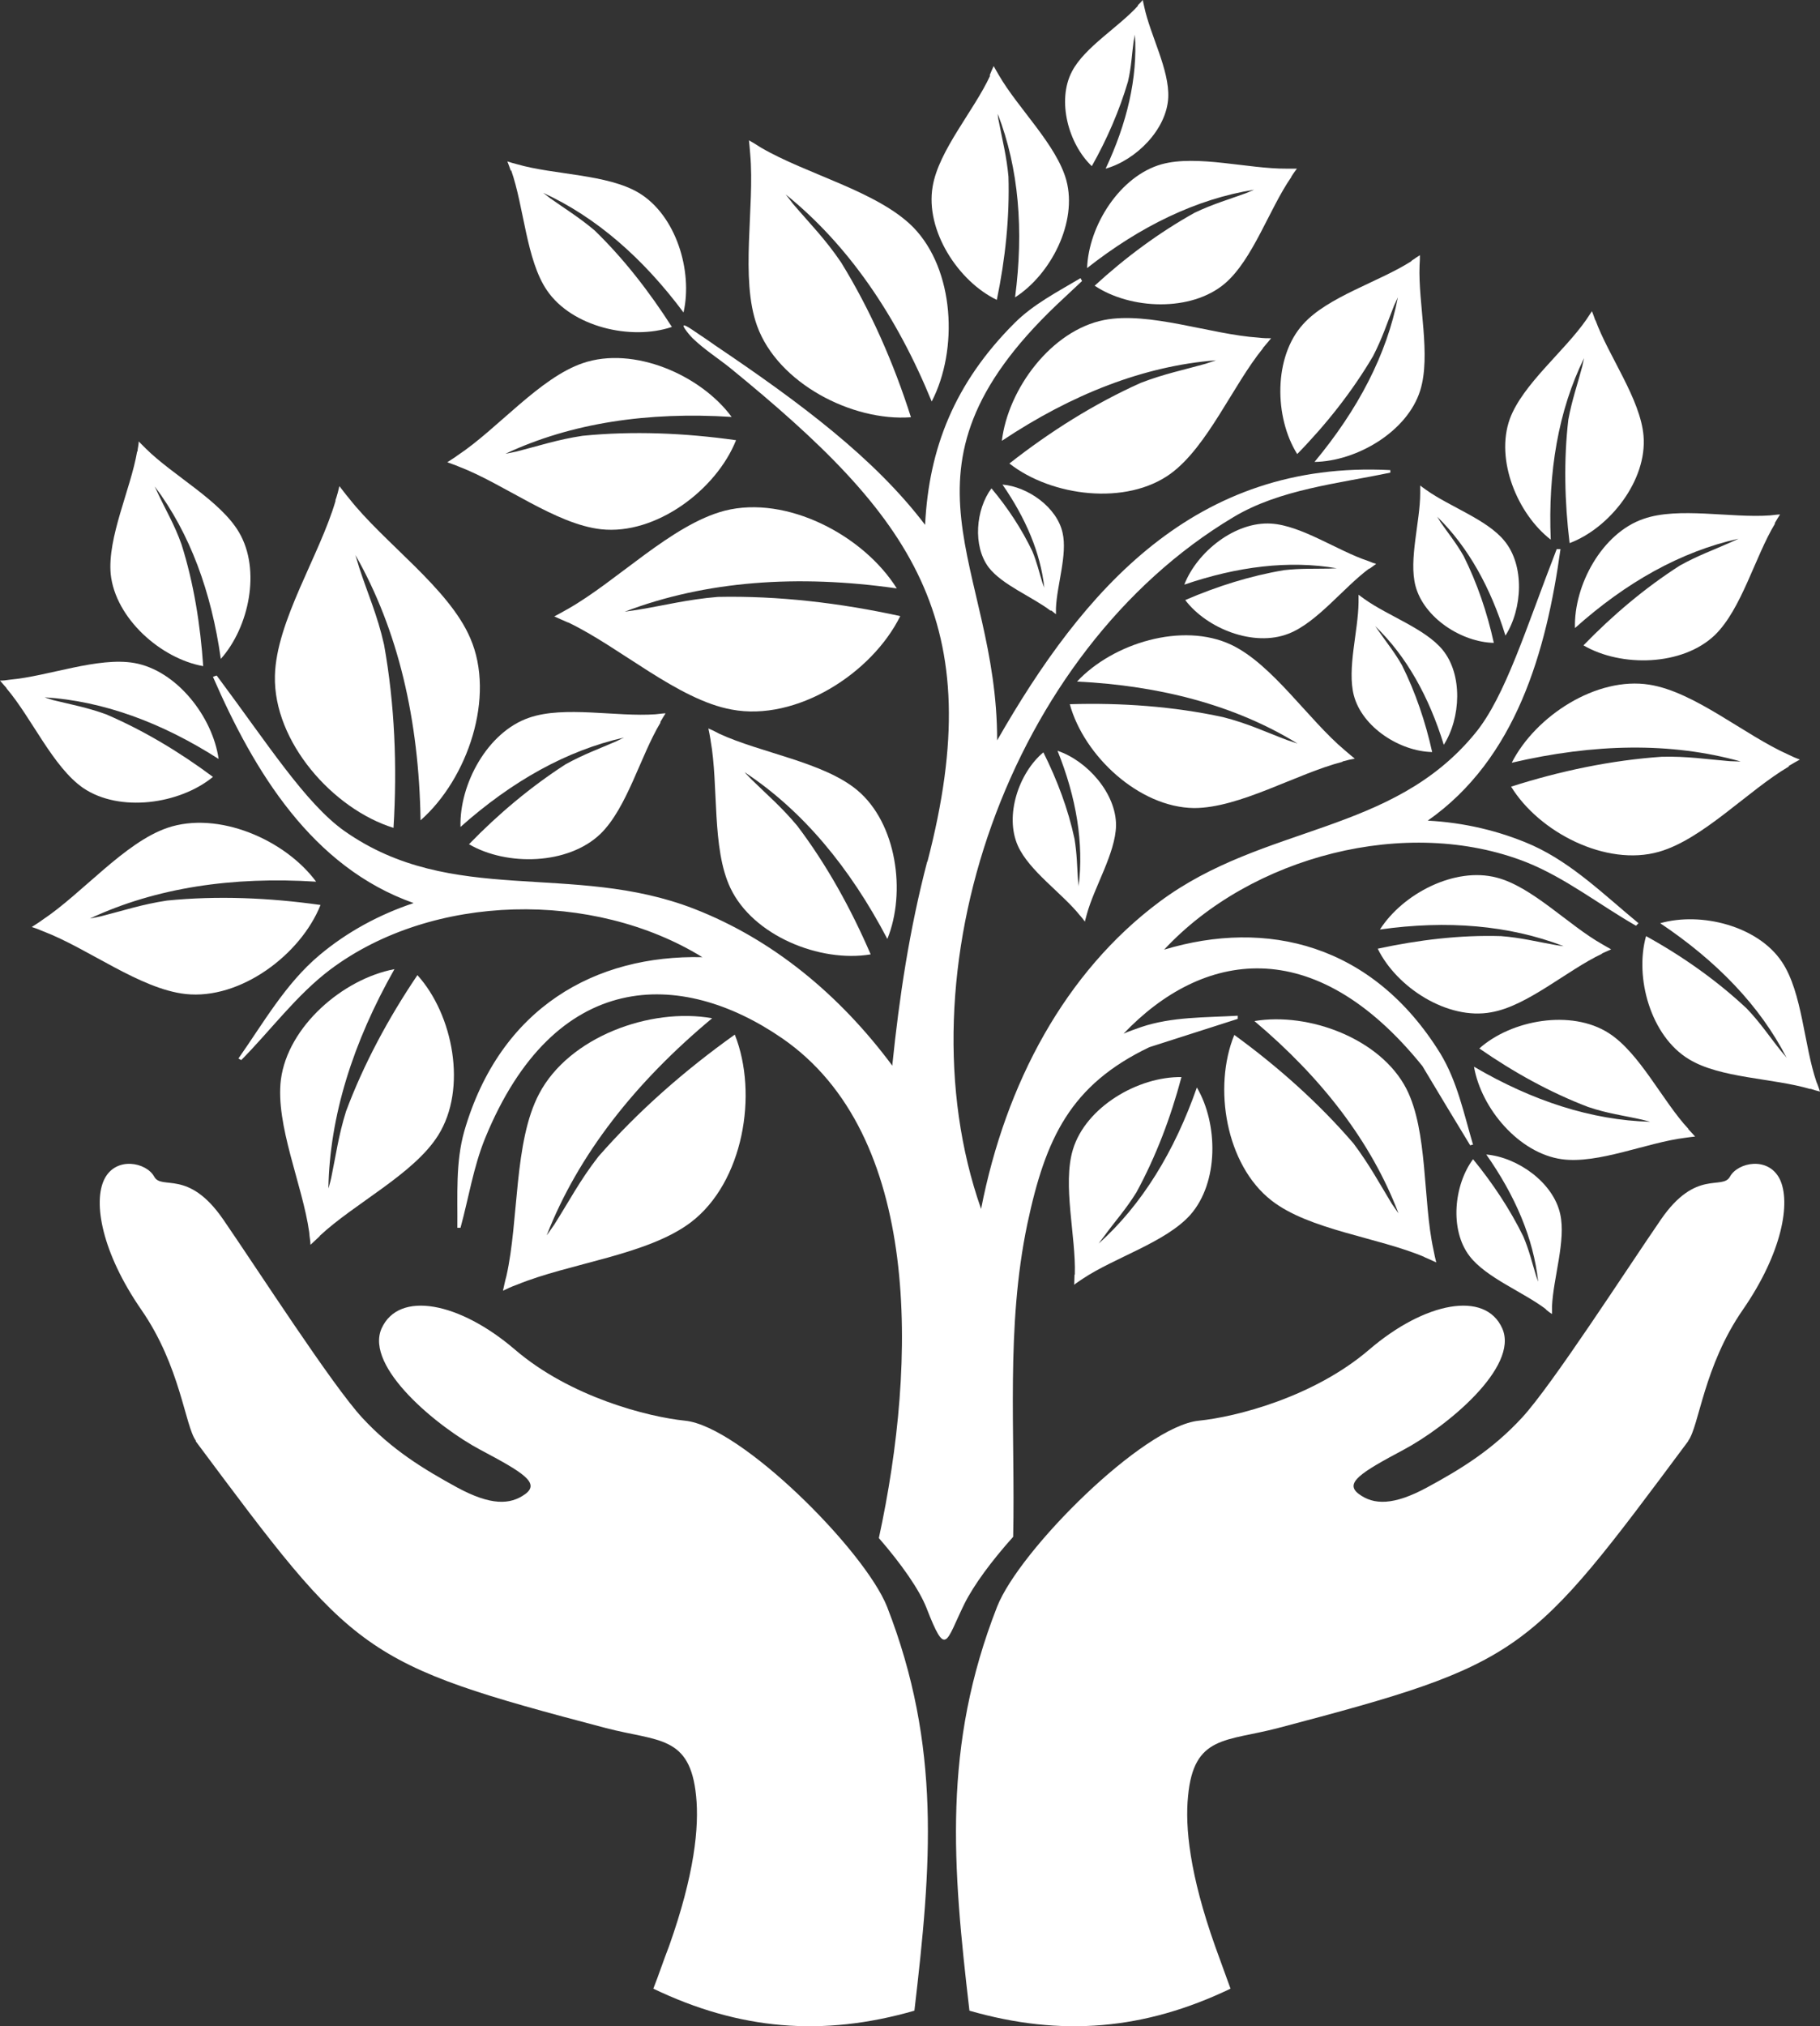 <svg xmlns="http://www.w3.org/2000/svg" id="uuid-b4d24b99-5aed-48aa-aedb-97a2223aeb7a" viewBox="0 0 578.6 643.9"><rect x="0" y="0" width="578.6" height="643.9" fill="#333333" stroke="none"/><defs><style>.uuid-f8760258-b18e-406e-8aab-5839b74b8330{fill:#fff;fill-rule:evenodd;}</style></defs><g><path class="uuid-f8760258-b18e-406e-8aab-5839b74b8330" d="M62.3,457.9c-3.5-4.7-4.9-23.7-17.4-41.7-12.5-18.1-15.4-34.1-11.7-41.5,3.7-7.3,13.3-5.3,15.8-.8,2.4,4.5,10.8-2.6,22,13.7,11.2,16.3,34.6,52.6,44.1,62.9,9.5,10.3,19.6,16.4,30.2,22.2,10.7,5.8,16.9,5.6,21.7,2.1,4.7-3.5-.6-6.8-14.2-14-13.6-7.2-36.9-26.3-31.5-38.6,5.5-12.2,24.8-8.4,42.4,6.7,17.6,15.1,42.3,21.4,54.1,22.6,17.7,1.8,57,41.1,64.2,59.1,17.3,44.4,14.1,82.3,8.7,128.4-29.2,8.4-55.7,6.1-83-7,1.7-4.3,3.2-8.9,5-13.5,8.1-22.8,9.6-37.9,8.6-47.7-1.9-19.4-12.1-17.3-28.6-21.6-78.3-20.6-79.7-23.1-130.5-91.2Z"></path><path class="uuid-f8760258-b18e-406e-8aab-5839b74b8330" d="M536.7,457.9c3.5-4.7,4.9-23.7,17.4-41.7,12.5-18.1,15.3-34.1,11.7-41.5-3.7-7.3-13.3-5.3-15.8-.8-2.4,4.5-10.8-2.6-22,13.7-11.2,16.3-34.6,52.6-44.1,62.9-9.5,10.3-19.5,16.4-30.2,22.2-10.7,5.8-17,5.6-21.7,2.1-4.7-3.5,.6-6.8,14.1-14,13.6-7.2,36.9-26.3,31.5-38.6-5.4-12.2-24.7-8.4-42.3,6.7-17.6,15.1-42.3,21.4-54.2,22.6-17.7,1.8-57,41.1-64.1,59.1-17.4,44.4-14.2,82.3-8.8,128.4,29.2,8.4,55.7,6.1,83-7-1.6-4.3-3.2-8.9-4.9-13.5-8.1-22.8-9.6-37.9-8.6-47.7,1.8-19.4,12.1-17.3,28.5-21.6,78.3-20.6,79.8-23.1,130.5-91.2Z"></path></g><g><path class="uuid-f8760258-b18e-406e-8aab-5839b74b8330" d="M294.8,274c20.1-76.9-4.9-109.9-62.6-157-4-3.2-8.4-6-12-9.5-.9-.9-1.7-1.9-2.4-2.9-1.8-2.7,1.7-.2,4.2,1.5,1.8,1.2,3.6,2.4,5.4,3.7,27,18.2,50.6,35.8,66.7,57,1.2-24.4,9.4-45.1,28.4-64.1,6-6,13.6-9.9,21-14.3l.5,.9-8.1,7.6c-55.7,53.1-18.8,82.2-18.9,138.4,27.4-47.9,62.9-89.1,125-85.9,0,.3,0,.5,0,.8-16.6,3.5-35.1,5.3-49.8,14.1-71.6,42.7-106.7,144.8-80.3,219.9,7.8-40,26.8-75.3,56.7-97.6,33.3-24.8,73.9-21.2,100.4-53.6,9.6-11.7,16.1-33.3,25.9-58.5,.4,0,.8,0,1.2,0-4.5,32.5-14.1,66.6-42.2,86.3,11.4,.6,22.8,3.2,33.4,7.9,12.7,5.8,22.8,15.8,33.6,24.7l-.8,.8c-11.7-6.7-22.4-15.2-34.9-20.2-37.9-14.9-87.5-1.9-115.1,27.8,32.5-9.8,66.2-1.9,87.8,33,5.4,8.9,7.5,19.2,10.4,29-.4,0-.6,.1-.9,.2-5.1-8.4-10.2-16.8-15.2-25.2-34.6-42.9-70.1-36.4-95-10.3,1.8-.8,3.7-1.4,5.6-2.1,9.8-3.3,20.3-3,30.7-3.6v1c-9.4,3-18.7,6-28.1,9-25.1,12-33,28.9-38.8,56.2-6.9,32.9-3.8,66.1-4.5,99.4-6.9,7.7-12.5,15.3-15.5,21.3-6,12.2-5.8,17.4-12.1,1.2-2.3-5.8-7.9-13.8-15.1-22.1,12.2-56.2,13.6-128.2-30.7-158.8-32.2-22.2-72.4-22.3-94.5,31.8-3.7,9.1-5.2,18.9-7.8,28.4h-1c.1-10.4-.6-20.8,2.2-30.7,11.4-39.4,41.8-56.1,75.7-55.3-34.6-21.3-85.8-20.5-118.4,4-10.7,8.1-18.8,19.2-28.2,28.7l-.9-.5c8-11.4,15-23.8,25.7-32.8,8.9-7.5,19.2-13,30-16.6-32.3-11.4-50.7-41.8-63.8-71.9,.4-.1,.7-.3,1.2-.4,16.2,21.7,28.2,40.6,40.6,49.4,34.3,24.1,72.4,9.7,111.1,24.7,25,9.7,46.3,27.3,63.1,49.9,0-.1,0-.3,0-.4,2.2-21.4,5.4-42.8,11.1-64.6Z"></path><path class="uuid-f8760258-b18e-406e-8aab-5839b74b8330" d="M180.5,197.8c-1.7-.7-3.1-1.4-4.3-1.9,1.2-.6,2.6-1.4,4.2-2.3,15.8-8.9,33.1-26.9,50-31.3,19.7-5,44.1,7.8,54.7,24.7-31.5-4.5-60.8-2.4-86.5,7.4,0,0,1.5-.2,4.1-.6,8.6-1.4,15.8-3.3,25.5-4.1,19.2-.4,38.8,1.9,58,6.1-9,18.2-33,33.6-53.6,29.7-17.1-3.1-35.6-19.9-52-27.7Z"></path><path class="uuid-f8760258-b18e-406e-8aab-5839b74b8330" d="M452.8,399.5c1.4,.6,2.7,1.2,3.8,1.7-.3-1.2-.6-2.5-.9-4.1-3.4-15.6-1.7-37.6-8.6-51.1-8.2-15.9-31-24.4-48.3-21.5,21.5,18.1,37.2,38.5,45.8,61.1,0,0-.8-1.1-2.1-3-4-6.6-7.1-12.4-12.2-19.2-10.9-12.7-24-24.4-37.9-34.5-6.8,16.6-2.7,41.3,11.8,52.6,12,9.4,33.9,11.7,48.7,18Z"></path><path class="uuid-f8760258-b18e-406e-8aab-5839b74b8330" d="M164.3,408.3c-1.7,.6-3.2,1.3-4.4,1.9,.3-1.3,.6-2.9,1.1-4.7,4-17.7,2.3-42.6,10.4-57.9,9.5-18.1,35.4-27.5,55-24-24.5,20.4-42.6,43.4-52.6,69,0,0,.9-1.2,2.4-3.4,4.7-7.4,8.1-14,14-21.6,12.6-14.4,27.4-27.4,43.4-38.8,7.5,18.9,2.7,46.9-13.9,59.6-13.8,10.5-38.7,13-55.4,19.9Z"></path><path class="uuid-f8760258-b18e-406e-8aab-5839b74b8330" d="M106.6,159.1c.6-1.7,1-3.3,1.3-4.6,.9,1.1,1.8,2.4,3,3.8,11.2,14.3,31.8,28.6,38.6,44.5,8.1,18.6-.8,44.7-15.8,57.9-.5-31.9-7.1-60.4-20.7-84.3,0,0,.4,1.4,1.2,4,2.7,8.3,5.8,15.1,7.9,24.5,3.4,18.9,4.2,38.7,3,58.2-19.3-6-38.2-27.4-37.7-48.3,.4-17.4,14.2-38.2,19.3-55.7Z"></path><path class="uuid-f8760258-b18e-406e-8aab-5839b74b8330" d="M401.5,110.6c1-1.2,1.9-2.2,2.6-3.1-1.2,0-2.4,0-4-.2-15.2-1-34.8-8.4-49.1-5.6-16.7,3.3-30.5,21.8-32.5,38.4,22.2-14.8,45.1-23.8,68.1-25.6,0,0-1.2,.4-3.3,1.1-7.1,2-13.2,3.2-20.7,6.1-14.7,6.6-28.7,15.4-41.7,25.6,13.4,10.5,37.2,13.5,51.3,3.2,11.7-8.6,19.7-28,29.3-39.8Z"></path><path class="uuid-f8760258-b18e-406e-8aab-5839b74b8330" d="M238.5,49c-.1-1.7-.3-3.2-.4-4.4,1.1,.6,2.4,1.4,3.8,2.3,14.5,8.5,37.1,13.9,48.4,25.3,13.2,13.5,14.4,39,5.9,55.4-11.2-27.4-26.6-49.8-46.4-65.8,0,0,.9,1.2,2.4,3.1,5.3,6.2,10.2,11.1,15.2,18.5,9.3,15.1,16.7,31.9,22.2,49.2-18.7,1.4-42.3-10.8-48.9-29-5.5-15.1-.7-37.9-2.2-54.6Z"></path><path class="uuid-f8760258-b18e-406e-8aab-5839b74b8330" d="M568.7,243.4c1.3-.8,2.4-1.4,3.5-2-1.1-.4-2.3-.9-3.7-1.6-13.9-6.2-29.7-19.9-44.1-22.2-16.8-2.7-36.2,9.9-43.8,24.8,26.1-6.1,50.6-6.6,72.8-.4,0,0-1.2,0-3.5-.1-7.3-.6-13.5-1.6-21.6-1.4-16,1.1-32.3,4.5-47.9,9.5,8.9,14.5,30.2,25.5,47,20.7,14-4,28.2-19.4,41.3-27.1Z"></path><path class="uuid-f8760258-b18e-406e-8aab-5839b74b8330" d="M13.8,296c-1.4-.6-2.7-1.1-3.7-1.4,.9-.6,2.1-1.3,3.3-2.2,12.7-8.4,26.1-24.6,39.8-29.3,16.1-5.5,37.4,3.7,47.3,17.1-26.6-1.7-50.9,1.9-71.9,11.7,0,0,1.3-.2,3.5-.7,7.1-1.8,13-3.8,21-5,16-1.6,32.5-.9,48.8,1.4-6.3,15.8-25.5,30.2-42.9,28.3-14.5-1.6-31-14.5-45.2-19.9Z"></path><path class="uuid-f8760258-b18e-406e-8aab-5839b74b8330" d="M101.7,392.8c-1.2,1.1-2.1,2-3,2.8,0-1.2-.3-2.4-.4-4-2.1-15-10.8-34.1-9-48.5,2.2-16.9,19.7-32,36.1-35.1-13.2,23.3-20.6,46.7-21,69.7,0,0,.4-1.2,.9-3.4,1.5-7.2,2.3-13.4,4.7-21.1,5.6-15,13.5-29.7,22.7-43.3,11.4,12.6,15.9,36.1,6.6,50.9-7.7,12.3-26.6,21.6-37.7,32Z"></path><path class="uuid-f8760258-b18e-406e-8aab-5839b74b8330" d="M575.5,346c1.2,.4,2.2,.7,3.1,.9-.3-.8-.6-1.9-1.1-3-4-11.6-4.5-28.5-11-38.2-7.6-11.4-25.6-16-38.7-12.3,17.9,12,31.7,26.2,40.2,42.8,0,0-.6-.8-1.8-2.2-3.7-4.6-6.5-8.9-10.9-13.5-9.5-8.9-20.4-16.6-32-23-3.7,13.2,1.5,31.8,13.6,39.1,9.9,6.1,26.9,6,38.6,9.5Z"></path><path class="uuid-f8760258-b18e-406e-8aab-5839b74b8330" d="M2.1,218.7c-.8-.9-1.5-1.7-2.1-2.4,.9,0,2-.1,3.2-.3,12.2-1.1,27.9-7.3,39.5-5.3,13.5,2.4,24.9,17.1,26.8,30.5-18.1-11.6-36.7-18.4-55.3-19.6,0,0,1,.4,2.7,.9,5.7,1.4,10.7,2.3,16.8,4.5,11.9,5.1,23.4,12,34,19.9-10.6,8.7-29.7,11.4-41.3,3.5-9.6-6.7-16.3-22.2-24.3-31.6Z"></path><path class="uuid-f8760258-b18e-406e-8aab-5839b74b8330" d="M43.7,143.5c.1-1.2,.4-2.2,.4-3.2,.6,.6,1.4,1.4,2.3,2.3,8.7,8.6,23.7,16.5,29.6,26.6,7,11.9,3.2,30.1-5.8,40.2-3-21.3-9.8-39.9-21-54.8,0,0,.4,.9,1.2,2.6,2.5,5.3,5.1,9.6,7.3,15.8,3.9,12.3,6,25.6,6.9,38.7-13.5-2.4-27.9-15.2-29.4-29.2-1.1-11.7,6.3-26.9,8.4-39Z"></path><path class="uuid-f8760258-b18e-406e-8aab-5839b74b8330" d="M410.5,56.2c.6-1,1.3-1.9,1.8-2.6-.9,0-1.9,0-3.2,0-12.3,.1-28.5-4.5-39.8-1.4-13.2,3.7-23.2,19.4-23.7,33,16.9-13.3,34.8-22,53.1-24.9,0,0-.9,.4-2.6,1.1-5.5,2-10.4,3.4-16.3,6.2-11.3,6.3-22,14.2-31.8,23.2,11.4,7.6,30.7,8.4,41.4-.7,8.9-7.6,14.1-23.7,21.1-33.8Z"></path><path class="uuid-f8760258-b18e-406e-8aab-5839b74b8330" d="M162.4,54.3c-.4-1.2-.8-2.2-1.1-3,.9,.3,1.9,.6,3.1,.9,11.7,3.4,28.7,3.1,38.7,9.1,11.8,7.1,17.2,24.8,14.2,38-12.9-17.3-27.8-30.3-44.6-38,0,0,.8,.6,2.2,1.7,4.8,3.4,9.1,6,14.1,10.2,9.3,9,17.5,19.6,24.6,30.7-13,4.4-31.8,0-39.7-11.6-6.6-9.6-7.3-26.6-11.4-38.2Z"></path><path class="uuid-f8760258-b18e-406e-8aab-5839b74b8330" d="M145.9,148.3c-1.4-.6-2.7-1-3.7-1.4,.9-.6,2.1-1.3,3.3-2.2,12.7-8.4,26-24.6,39.8-29.3,16.1-5.5,37.4,3.7,47.3,17.1-26.6-1.7-51,1.9-71.9,11.7,0,0,1.3-.2,3.5-.7,7.1-1.8,13-3.8,21-5,16-1.6,32.5-.9,48.8,1.4-6.3,15.8-25.5,30.2-42.9,28.3-14.5-1.6-31-14.5-45.2-19.9Z"></path><path class="uuid-f8760258-b18e-406e-8aab-5839b74b8330" d="M507.2,101.9c-.4-1.2-.8-2.2-1.1-3-.5,.7-1.1,1.7-1.8,2.7-7,10.1-20.2,20.5-24.3,31.5-4.7,13,2.4,30.2,13,38.4-.9-21.5,2.4-41,10.6-57.7,0,0-.2,.9-.6,2.7-1.5,5.7-3.2,10.4-4.4,16.8-1.5,12.8-1.2,26.2,.4,39.3,12.8-4.8,24.7-20,23.5-34.1-1-11.7-11.1-25.3-15.3-36.8Z"></path><path class="uuid-f8760258-b18e-406e-8aab-5839b74b8330" d="M564.2,166.3c.6-1.1,1.2-2,1.7-2.8-.9,0-2,.2-3.2,.3-12.4,.9-29.1-2.8-40.2,1.1-13.2,4.5-22.2,21.1-21.8,34.7,16.2-14.5,33.6-24.3,52-28.4,0,0-.9,.4-2.6,1.2-5.4,2.4-10.2,4.1-16,7.3-11.1,7.1-21.4,15.8-30.7,25.4,12,7,31.5,6.6,41.8-3.3,8.5-8.3,12.7-24.8,19.1-35.4Z"></path><path class="uuid-f8760258-b18e-406e-8aab-5839b74b8330" d="M314.6,24c.5-1.2,.9-2.2,1.3-3,.4,.8,1,1.7,1.6,2.8,6.1,10.6,18.4,22.2,21.5,33.5,3.6,13.3-4.9,29.9-16.3,37.2,2.8-21.3,1.2-41-5.5-58.3,0,0,0,1,.4,2.7,1.1,5.8,2.4,10.7,3,17.2,.4,12.9-1,26.2-3.7,39.2-12.3-5.9-22.8-22.1-20.4-36,1.9-11.5,13.2-24.2,18.3-35.3Z"></path><path class="uuid-f8760258-b18e-406e-8aab-5839b74b8330" d="M426.8,242c1.4-.4,2.7-.7,3.9-.9-.9-.7-1.9-1.6-3.1-2.6-11.7-9.8-23.1-27.4-36.2-33.6-15.5-7.3-37.6-.5-49,11.7,26.6,1.3,50.4,7.6,70.1,19.7,0,0-1.2-.4-3.3-1.1-6.9-2.6-12.5-5.3-20.4-7.3-15.7-3.4-32.3-4.6-48.7-4.1,4.5,16.4,22,32.8,39.5,33,14.5,0,32.5-10.9,47.2-14.7Z"></path><path class="uuid-f8760258-b18e-406e-8aab-5839b74b8330" d="M225.9,235.2c-.2-1.4-.5-2.7-.7-3.7,1,.4,2.2,1,3.5,1.7,13.2,6.1,33.1,9,43.8,17.9,12.6,10.5,15.6,32.5,9.6,47.3-11.9-22.7-26.9-40.8-45.4-53,0,0,.8,.9,2.3,2.4,5,4.9,9.6,8.8,14.5,14.7,9.3,12.3,17,26.2,23.3,40.8-16.1,2.7-37.4-5.9-44.6-21.1-6-12.6-3.7-32.6-6.3-46.9Z"></path><path class="uuid-f8760258-b18e-406e-8aab-5839b74b8330" d="M209.9,229.5c.6-1.1,1.2-2,1.7-2.8-.9,0-2,.2-3.2,.3-12.4,.9-29-2.8-40.2,1.1-13.2,4.5-22.2,21.1-21.8,34.7,16.3-14.5,33.7-24.3,52-28.4,0,0-.9,.4-2.5,1.2-5.5,2.4-10.3,4.1-16.1,7.3-11,7.1-21.4,15.8-30.7,25.4,12,7,31.5,6.6,41.8-3.3,8.5-8.3,12.7-24.8,19.1-35.4Z"></path><path class="uuid-f8760258-b18e-406e-8aab-5839b74b8330" d="M448.7,82.9c1-.7,1.9-1.3,2.7-1.8,0,.9,0,2-.1,3.2-.5,12.2,3.7,28.6,.2,39.8-4.1,13.1-20.2,22.5-33.6,22.7,13.8-16.6,23-34.1,26.5-52.3,0,0-.4,.9-1.2,2.6-2.2,5.5-3.7,10.3-6.7,16.1-6.6,11.2-14.9,21.7-24.1,31.1-7.3-11.6-7.6-30.9,1.9-41.3,7.8-8.7,24.1-13.4,34.4-20Z"></path><path class="uuid-f8760258-b18e-406e-8aab-5839b74b8330" d="M509.3,303c1.1-.5,2.1-.9,2.9-1.3-.8-.4-1.7-1-2.8-1.6-10.7-6-22.3-18.3-33.6-21.2-13.3-3.5-29.8,5.1-37.1,16.5,21.3-3,41-1.4,58.4,5.3,0,0-1-.1-2.7-.4-5.8-1-10.7-2.3-17.2-2.8-13-.4-26.2,1.2-39.2,4,6,12.3,22.2,22.8,36.1,20.2,11.5-2,24-13.3,35.2-18.6Z"></path><path class="uuid-f8760258-b18e-406e-8aab-5839b74b8330" d="M491.5,416.2c.7,.6,1.4,1.1,1.9,1.4,0-.6,0-1.4,0-2.4,.4-9.1,4.5-21,2.6-29.4-2.2-10-13.5-18-23.5-18.9,9.2,13.1,15,26.6,16.5,40.4,0,0-.3-.7-.7-2-1.3-4.2-2.1-7.8-4-12.3-4.2-8.6-9.7-16.9-16-24.6-6.1,8.2-7.5,22.5-1.1,30.8,5.3,6.9,17.1,11.4,24.3,16.9Z"></path><path class="uuid-f8760258-b18e-406e-8aab-5839b74b8330" d="M536.7,358.8c.8,.9,1.6,1.7,2.2,2.4-.9,.1-1.9,.2-3.2,.4-12.2,1.5-27.6,8.4-39.2,6.8-13.6-1.9-25.6-16.1-27.9-29.4,18.6,10.9,37.4,17,56,17.5,0,0-1-.3-2.7-.7-5.8-1.3-10.8-1.9-17-4-12.1-4.6-23.8-11.1-34.6-18.6,10.2-9.1,29.2-12.5,41.1-4.9,9.9,6.3,17.1,21.6,25.4,30.5Z"></path><path class="uuid-f8760258-b18e-406e-8aab-5839b74b8330" d="M343.4,291c.6,.7,1.1,1.3,1.5,1.9,.1-.6,.4-1.4,.6-2.3,2.4-8.8,9.1-19.4,9.3-28.2,.1-10.2-9.1-20.6-18.6-23.8,6,14.9,8.4,29.4,6.7,43.1,0,0,0-.8-.2-2.1-.3-4.4-.3-8.1-1.1-13-2-9.4-5.5-18.7-9.9-27.5-7.8,6.5-12.4,20.1-8.1,29.7,3.6,8,14,15,19.7,22.1Z"></path><path class="uuid-f8760258-b18e-406e-8aab-5839b74b8330" d="M451.5,156.7v-2.4c.5,.4,1.2,.9,1.9,1.4,7.4,5.3,19.3,9.4,24.8,16.1,6.6,7.9,5.8,21.7,.4,30.2-4.7-15.3-11.9-28.2-21.7-37.8,0,0,.4,.6,1.1,1.8,2.5,3.6,4.9,6.5,7.3,10.7,4.3,8.6,7.5,18,9.6,27.6-10.2-.2-22.2-7.9-24.9-18.1-2.2-8.4,1.5-20.4,1.5-29.5Z"></path><path class="uuid-f8760258-b18e-406e-8aab-5839b74b8330" d="M435.3,180.8c.9-.6,1.6-1.2,2.2-1.6-.7-.2-1.6-.5-2.5-.9-9.7-3.2-21.2-11.3-30.9-11.9-11.4-.7-23.5,8.9-27.6,19.4,17-5.8,33.3-7.8,48.5-5.2,0,0-.8,0-2.3,.1-4.9,.1-9.1-.1-14.5,.5-10.7,1.8-21.2,5.1-31.4,9.5,6.9,9.1,21.8,15,32.8,10.7,9.1-3.5,17.6-14.8,25.8-20.8Z"></path><path class="uuid-f8760258-b18e-406e-8aab-5839b74b8330" d="M431.9,191.4v-2.4c.5,.4,1.2,.9,1.9,1.4,7.4,5.3,19.3,9.4,24.8,16.1,6.5,7.9,5.8,21.7,.4,30.2-4.7-15.3-11.9-28.2-21.8-37.7,0,0,.4,.6,1.2,1.7,2.5,3.6,4.9,6.5,7.3,10.7,4.3,8.6,7.5,18.1,9.6,27.6-10.2-.2-22.2-7.8-24.9-18-2.2-8.5,1.4-20.4,1.5-29.6Z"></path><path class="uuid-f8760258-b18e-406e-8aab-5839b74b8330" d="M334.2,194c.6,.5,1.1,.9,1.5,1.2,0-.5,0-1.2,0-1.9,.3-7.4,3.7-17.1,2.1-24-1.8-8.1-11-14.6-19.1-15.3,7.4,10.7,12.1,21.7,13.3,32.8,0,0-.2-.6-.6-1.6-1.1-3.5-1.7-6.4-3.2-10-3.4-7.1-7.8-13.8-13-20-5,6.7-6,18.3-.9,25.1,4.3,5.6,13.8,9.3,19.7,13.8Z"></path><path class="uuid-f8760258-b18e-406e-8aab-5839b74b8330" d="M341.6,405.1c0,1.2-.1,2.3-.1,3.2,.7-.6,1.7-1.2,2.7-1.9,10.2-6.8,26.4-11.6,34.2-20.3,9.1-10.3,8.9-28.9,2.1-40.5-7.1,20.3-17.4,37.2-31.2,49.6,0,0,.6-.9,1.7-2.3,3.5-4.8,6.9-8.5,10.3-14,6.2-11.4,10.9-23.8,14.3-36.6-13.8-.2-30.4,9.5-34.5,23-3.4,11.2,1,27.6,.6,39.8Z"></path><path class="uuid-f8760258-b18e-406e-8aab-5839b74b8330" d="M361.7,1.7c.6-.6,1.2-1.2,1.6-1.7,.1,.6,.3,1.4,.5,2.3,1.9,8.9,8,19.9,7.6,28.7-.5,10.2-10.3,19.9-19.9,22.6,6.8-14.5,10.2-28.8,9.3-42.6,0,0-.1,.7-.4,2.1-.6,4.3-.7,8.1-1.8,12.8-2.7,9.2-6.7,18.4-11.5,26.9-7.4-7-11.2-20.8-6.3-30.1,4-7.7,14.9-14.1,21-20.9Z"></path></g></svg>
